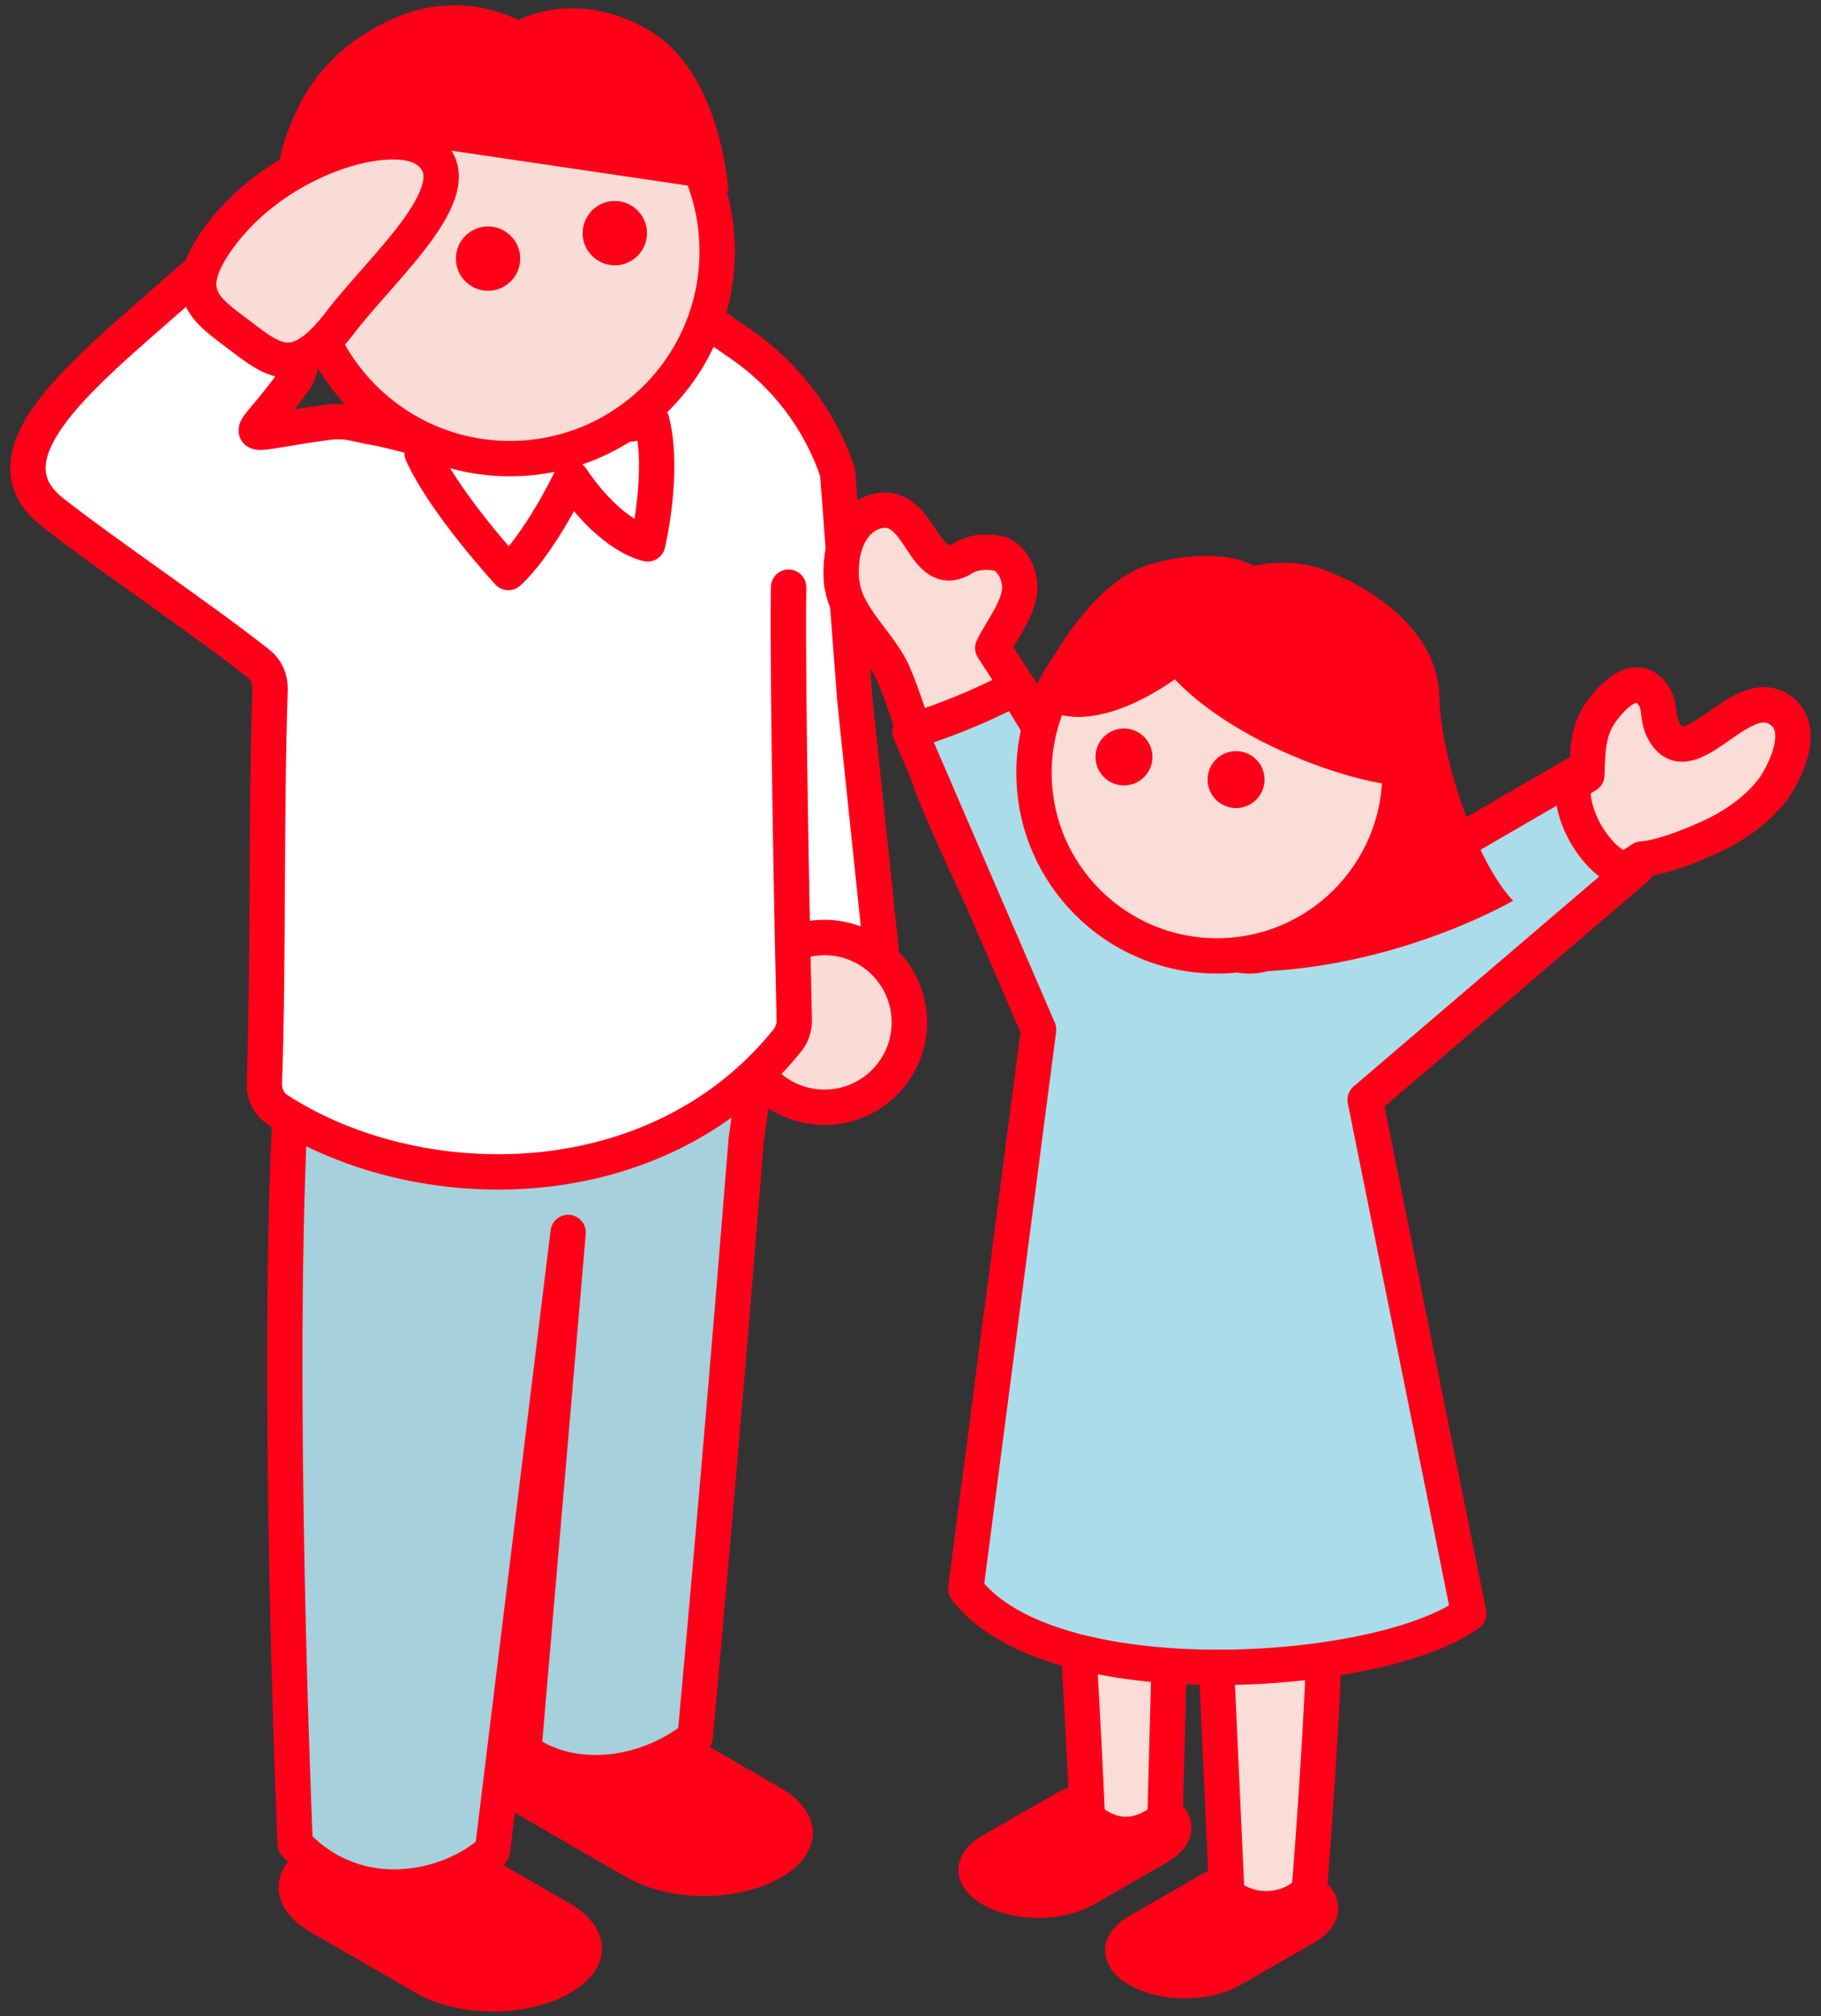 <svg width="103" height="114" viewBox="0 0 103 114" fill="none" xmlns="http://www.w3.org/2000/svg">
<rect x="0" y="0" width="103" height="114" fill="#333333" stroke="none"/>
<g clip-path="url(#clip0_39_294)">
<path d="M34.085 38.584C36.635 41.694 38.125 57.404 38.125 57.404L49.845 53.824L48.355 39.594L47.375 26.704C46.385 23.764 44.475 21.244 41.925 19.474L39.085 17.514L34.085 38.594V38.584Z" fill="white" stroke="#FF0019" stroke-width="2" stroke-linecap="round" stroke-linejoin="round"/>
<path d="M46.635 62.614C43.985 62.614 41.835 60.464 41.835 57.814C41.835 55.164 43.985 53.014 46.635 53.014C49.285 53.014 51.435 55.164 51.435 57.814C51.435 60.464 49.285 62.614 46.635 62.614Z" fill="#F8DCD5" stroke="#FF0019" stroke-width="2" stroke-linecap="round" stroke-linejoin="round"/>
<path d="M44.155 101.104C46.575 102.504 46.585 104.764 44.185 106.164C41.775 107.564 37.875 107.564 35.455 106.164L29.505 102.734C27.085 101.334 27.075 99.074 29.475 97.674C31.885 96.274 35.785 96.274 38.205 97.674L44.155 101.104Z" fill="#FF0019"/>
<path d="M32.225 107.634C34.645 109.034 34.655 111.304 32.255 112.694C29.845 114.094 25.945 114.094 23.525 112.694L17.575 109.264C15.155 107.864 15.145 105.604 17.545 104.204C19.955 102.804 23.855 102.804 26.275 104.204L32.225 107.634Z" fill="#FF0019"/>
<path d="M16.465 61.874C15.545 77.834 16.695 104.274 16.695 104.274C20.325 108.094 25.525 106.784 27.855 104.654L32.135 69.694L29.625 98.994C32.135 100.844 36.215 100.664 39.315 98.254C39.315 98.254 40.705 83.334 42.205 64.474L43.395 55.954C34.055 59.044 25.695 65.224 16.445 61.884H16.455L16.465 61.874Z" fill="#A5D0DC" stroke="#FF0019" stroke-width="2" stroke-linecap="round" stroke-linejoin="round"/>
<path d="M39.145 18.114C39.145 18.114 30.385 26.424 24.045 24.854C20.165 23.894 22.655 24.504 19.955 23.924C19.455 23.814 18.925 23.824 18.435 23.894C12.925 24.644 14.035 25.214 16.665 21.474C17.245 20.644 17.075 19.494 16.275 18.884C16.155 18.784 16.025 18.674 15.855 18.544C15.465 18.224 14.995 17.564 14.815 17.084L14.795 17.024C14.325 15.724 11.825 14.804 10.815 15.744C5.765 20.344 -1.435 25.464 2.925 28.934C5.805 31.214 11.575 35.104 14.615 37.524C15.055 37.864 15.285 38.394 15.275 38.954C15.035 46.314 15.195 53.894 14.955 61.254C14.935 61.864 15.205 62.434 15.715 62.764C23.665 67.914 37.145 68.014 44.535 58.834C44.795 58.514 44.935 58.094 44.925 57.674C44.845 54.354 44.525 39.044 44.605 33.204" fill="white"/>
<path d="M39.145 18.114C39.145 18.114 30.385 26.424 24.045 24.854C20.165 23.894 22.655 24.504 19.955 23.924C19.455 23.814 18.925 23.824 18.435 23.894C12.925 24.644 14.035 25.214 16.665 21.474C17.245 20.644 17.075 19.494 16.275 18.884C16.155 18.784 16.025 18.674 15.855 18.544C15.465 18.224 14.995 17.564 14.815 17.084L14.795 17.024C14.325 15.724 11.825 14.804 10.815 15.744C5.765 20.344 -1.435 25.464 2.925 28.934C5.805 31.214 11.575 35.104 14.615 37.524C15.055 37.864 15.285 38.394 15.275 38.954C15.035 46.314 15.195 53.894 14.955 61.254C14.935 61.864 15.205 62.434 15.715 62.764C23.665 67.914 37.145 68.014 44.535 58.834C44.795 58.514 44.935 58.094 44.925 57.674C44.845 54.354 44.525 39.044 44.605 33.204" stroke="#FF0019" stroke-width="2" stroke-miterlimit="10" stroke-linecap="round"/>
<path d="M23.875 25.624L36.865 23.804C37.605 26.704 36.635 30.754 36.635 30.754C36.635 30.754 34.615 30.434 32.315 27.044C30.285 31.124 28.755 32.374 28.755 32.374C28.755 32.374 25.125 28.434 23.875 25.624Z" fill="white" stroke="#FF0019" stroke-width="2" stroke-linecap="round" stroke-linejoin="round"/>
<path d="M40.565 14.214C40.565 20.694 35.315 25.934 28.845 25.934C22.375 25.934 17.125 20.684 17.125 14.214C17.125 7.744 22.375 2.494 28.845 2.494C35.315 2.494 40.565 7.744 40.565 14.214Z" fill="#F8DCD5" stroke="#FF0019" stroke-width="2" stroke-linecap="round" stroke-linejoin="round"/>
<path d="M36.835 1.784C32.715 -0.726 29.315 1.134 29.315 1.134C29.315 1.134 26.125 -0.656 22.335 1.014C18.545 2.684 16.995 5.274 16.075 7.994C15.185 10.624 16.115 15.524 16.115 15.524L20.835 13.084L23.935 8.284L41.205 10.834C41.205 10.834 40.825 4.224 36.835 1.794H36.815L36.835 1.784Z" fill="#FF0019"/>
<path d="M27.605 16.444C28.605 16.444 29.425 15.624 29.425 14.624C29.425 13.624 28.605 12.804 27.605 12.804C26.605 12.804 25.785 13.624 25.785 14.624C25.785 15.624 26.605 16.444 27.605 16.444Z" fill="#FF0019"/>
<path d="M34.775 15.004C35.775 15.004 36.595 14.184 36.595 13.184C36.595 12.184 35.775 11.364 34.775 11.364C33.775 11.364 32.955 12.184 32.955 13.184C32.955 14.184 33.775 15.004 34.775 15.004Z" fill="#FF0019"/>
<path d="M24.095 8.464C27.035 10.464 21.675 15.044 19.235 18.244C16.795 21.444 15.515 20.454 13.625 19.014C11.735 17.564 10.025 16.664 12.395 13.414C15.735 8.844 22.115 7.124 24.085 8.454L24.095 8.464Z" fill="#F8DCD5" stroke="#FF0019" stroke-width="2" stroke-miterlimit="10"/>
<path d="M55.205 105.744C55.205 106.004 55.375 106.424 56.065 106.824C56.755 107.224 57.705 107.454 58.715 107.454C59.725 107.454 60.665 107.234 61.375 106.824L65.515 104.444C66.225 104.034 66.395 103.614 66.395 103.354C66.395 103.094 66.235 102.674 65.535 102.274C64.845 101.874 63.895 101.644 62.885 101.644C61.875 101.644 60.935 101.864 60.225 102.274L56.085 104.654C55.375 105.064 55.205 105.484 55.205 105.744Z" fill="#FF0019" stroke="#FF0019" stroke-width="2"/>
<path d="M63.505 110.294C63.505 110.554 63.675 110.974 64.365 111.374C65.065 111.774 66.015 112.004 67.015 112.004C68.015 112.004 68.965 111.784 69.675 111.374L73.815 108.994C74.525 108.584 74.695 108.164 74.695 107.904C74.695 107.644 74.525 107.224 73.835 106.824C73.145 106.424 72.195 106.194 71.185 106.194C70.175 106.194 69.235 106.414 68.525 106.824L64.385 109.204C63.675 109.614 63.505 110.034 63.505 110.294Z" fill="#FF0019" stroke="#FF0019" stroke-width="2"/>
<path d="M74.995 77.184C68.605 79.504 71.305 77.084 64.855 74.954L60.025 78.974C61.065 92.024 61.505 102.824 61.505 102.824C62.895 104.034 64.455 104.034 65.895 102.834L66.445 82.434H68.265L69.395 107.154C71.025 108.434 73.115 107.994 74.055 106.904C74.055 106.904 75.635 88.224 75.005 77.184H74.995Z" fill="#F9DDD6" stroke="#FF0019" stroke-width="2" stroke-linecap="round" stroke-linejoin="round"/>
<path d="M47.635 33.054C47.845 34.894 49.865 36.494 50.545 38.134C51.395 40.164 51.955 42.294 52.685 44.354C53.025 45.324 57.115 54.724 57.705 54.374L64.875 50.094L56.155 36.644C56.695 35.514 57.835 34.194 57.665 32.954C57.495 31.714 56.635 31.334 56.635 31.334C56.635 31.334 55.415 30.984 54.485 31.554C52.135 33.014 52.145 28.144 49.495 28.934C48.245 29.314 47.375 30.814 47.615 33.054H47.635Z" fill="#F9DDD6" stroke="#FF0019" stroke-width="2" stroke-linecap="round" stroke-linejoin="round"/>
<path d="M90.515 40.324C89.795 41.354 89.795 42.574 89.755 43.824L74.875 53.124L75.445 59.104C82.005 55.504 86.685 52.514 92.875 48.574C92.875 48.574 94.055 48.574 96.815 47.294C99.445 46.084 100.455 44.384 100.455 44.384C100.455 44.384 102.615 41.094 100.455 40.014C98.295 38.934 95.565 43.784 94.155 41.414C93.605 40.484 94.065 39.824 93.295 39.054C92.415 38.174 91.245 39.284 90.515 40.314V40.324Z" fill="#F9DDD6" stroke="#FF0019" stroke-width="2" stroke-linecap="round" stroke-linejoin="round"/>
<path d="M57.435 38.904C54.375 40.534 51.465 41.364 51.465 41.364L58.745 58.224L54.625 89.844C59.385 96.154 78.065 94.914 83.075 91.244L77.215 62.194L92.555 49.084C91.375 49.924 88.415 46.564 89.045 43.824L72.025 53.694C68.485 55.804 63.055 48.044 63.055 48.044L57.435 38.904Z" fill="#ABDCE9"/>
<path d="M57.435 38.904C54.375 40.534 51.465 41.364 51.465 41.364L58.745 58.224L54.625 89.844C59.385 96.154 78.065 94.914 83.075 91.244L77.215 62.194L92.555 49.084C91.375 49.924 88.415 46.564 89.045 43.824L72.025 53.694C68.485 55.804 63.055 48.044 63.055 48.044L57.435 38.904ZM57.435 38.904H57.425" stroke="#FF0019" stroke-width="2" stroke-linecap="round" stroke-linejoin="round"/>
<path d="M65.205 31.864C61.265 32.894 58.465 39.224 58.465 39.224C58.465 39.224 60.535 54.724 69.435 54.954C78.335 55.184 85.585 50.934 85.585 50.934C83.545 48.804 81.485 42.914 81.415 39.434C81.315 34.984 76.315 32.684 74.585 32.114C72.805 31.544 70.895 31.994 70.895 31.994C70.895 31.994 69.155 30.824 65.225 31.854H65.215L65.205 31.864Z" fill="#FF0019"/>
<path d="M79.185 43.704C79.185 37.984 74.545 33.354 68.835 33.354C63.125 33.354 58.485 37.994 58.485 43.704C58.485 49.414 63.115 54.054 68.835 54.054C74.555 54.054 79.185 49.414 79.185 43.704Z" fill="#F9DDD6" stroke="#FF0019" stroke-width="2" stroke-linecap="round" stroke-linejoin="round"/>
<path d="M69.915 42.474C70.795 42.474 71.525 43.194 71.525 44.084C71.525 44.974 70.805 45.694 69.915 45.694C69.025 45.694 68.305 44.974 68.305 44.084C68.305 43.194 69.025 42.474 69.915 42.474Z" fill="#FF0019"/>
<path d="M63.575 41.194C64.455 41.194 65.185 41.914 65.185 42.804C65.185 43.694 64.465 44.414 63.575 44.414C62.685 44.414 61.965 43.694 61.965 42.804C61.965 41.914 62.685 41.194 63.575 41.194Z" fill="#FF0019"/>
<path d="M71.615 33.574C77.345 35.124 80.005 40.044 79.675 44.344C79.375 44.454 78.645 44.234 78.415 44.344C73.645 43.584 64.575 39.554 64.225 33.914C65.595 33.514 68.185 32.594 71.635 33.584H71.625L71.615 33.574Z" fill="#FF0019"/>
<path d="M69.255 35.684C69.215 35.874 68.875 36.154 68.855 36.314C66.985 38.454 62.155 41.704 59.235 40.124C59.465 39.314 59.805 37.744 61.375 36.334C63.935 33.974 67.215 34.184 69.245 35.694H69.255V35.684Z" fill="#FF0019"/>
</g>
<defs>
<clipPath id="clip0_39_294">
<rect width="101.85" height="113.44" fill="white" transform="translate(0.575 0.304)"/>
</clipPath>
</defs>
</svg>
